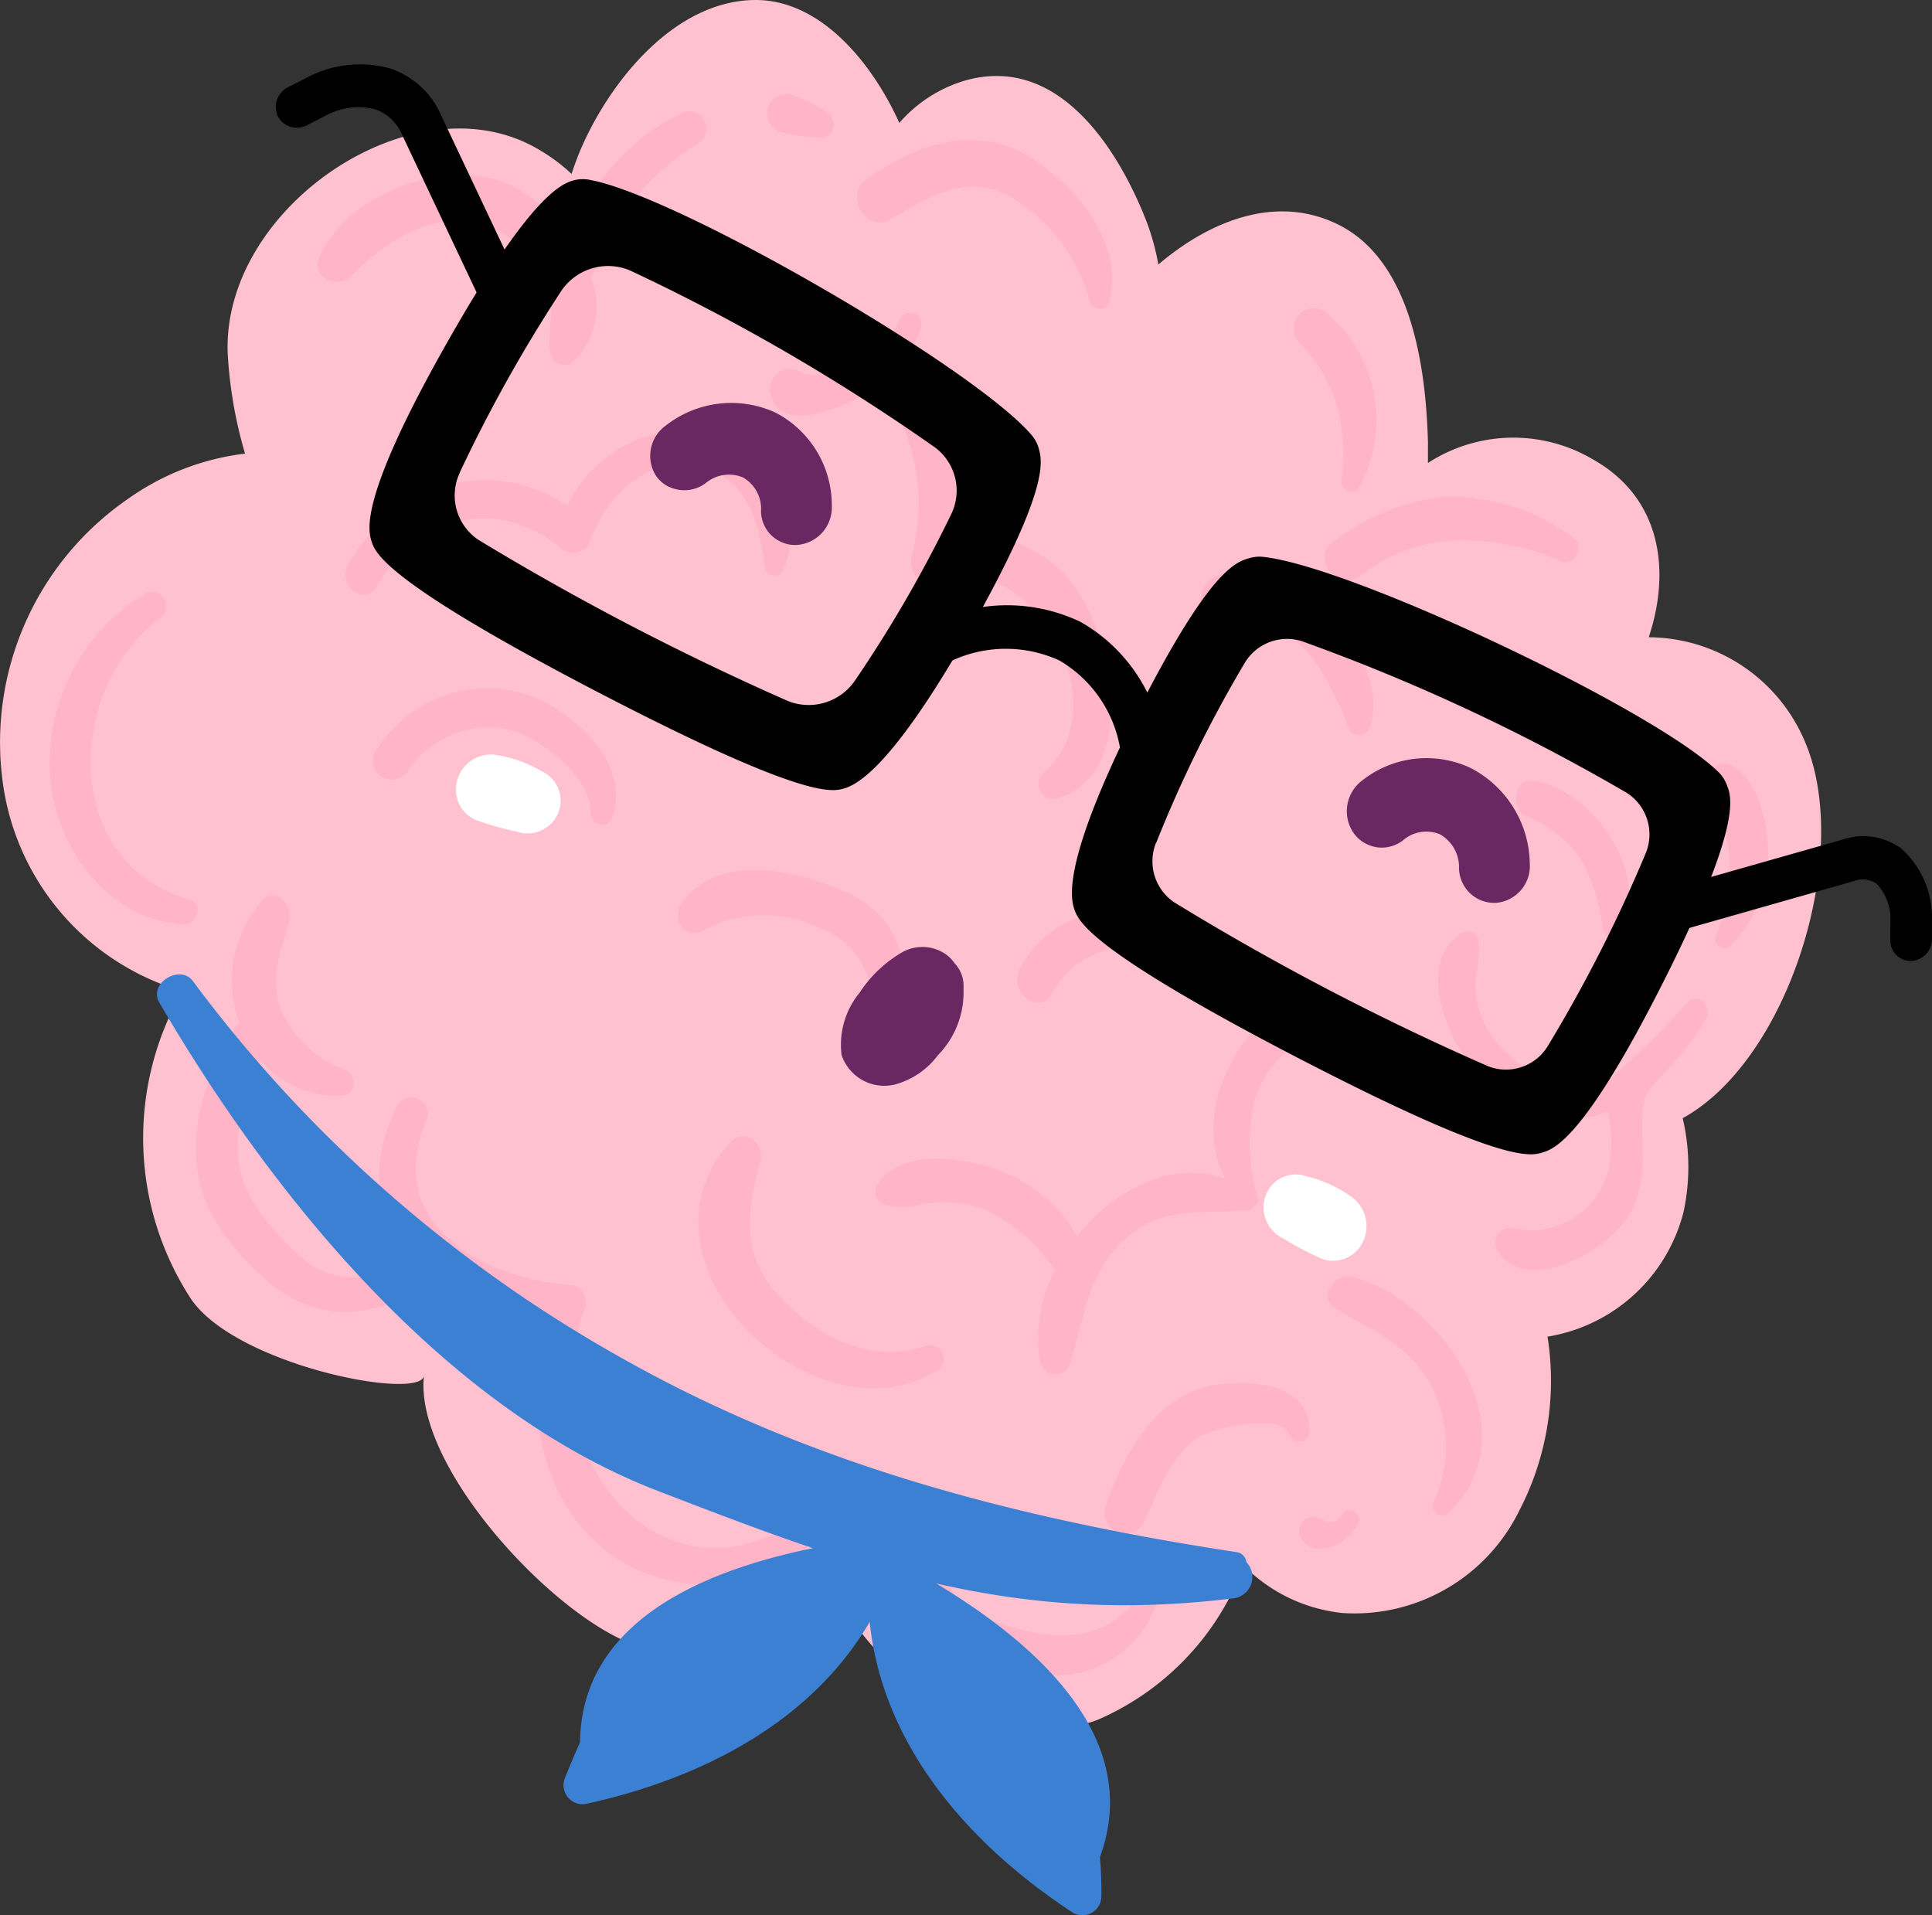 <svg id="corpo" xmlns="http://www.w3.org/2000/svg" width="74.45" height="73.805" viewBox="0 0 74.45 73.805">
  <rect x="0" y="0" width="74.45" height="73.805" fill="#333333" stroke="none"/>
  <path id="Path_714" data-name="Path 714" d="M31.8,32.586a9.737,9.737,0,0,0,6.874,7.728A11.342,11.342,0,0,0,39,52.164c1.743,2.587,8.888,3.95,8.982,2.963-.356,3.244,4.177,8.394,7.352,10.039a7.9,7.9,0,0,0,8.888-1.057c1.891,3.323,6.419,5.5,9.7,4.291a10.4,10.4,0,0,0,5.659-5.97,3.549,3.549,0,0,0,.267.281,6.256,6.256,0,0,0,3.531,1.565,7.073,7.073,0,0,0,6.814-3.95,10.863,10.863,0,0,0,1.086-6.7,6.483,6.483,0,0,0,5.239-4.795,8.222,8.222,0,0,0-.03-3.624c4.074-2.237,6.523-10.1,4.75-14.414a6.571,6.571,0,0,0-6.059-4.118c.859-2.578.479-5.363-2.133-6.844a6.034,6.034,0,0,0-6.375.128V19.14c-.079-2.894-.647-7.022-3.511-8.394-2.39-1.151-4.938-.084-6.878,1.565a9.248,9.248,0,0,0-.494-1.758c-1.141-2.859-3.422-6.3-6.913-5.343A5.377,5.377,0,0,0,66.3,6.854c-1.027-2.281-3.037-4.795-5.629-4.735-3,.069-5.432,3.022-6.587,5.614-.158.351-.291.721-.415,1.086A6.859,6.859,0,0,0,52.44,7.9c-4.775-2.874-12.266,2.2-12.019,7.861a16.947,16.947,0,0,0,.667,3.837,9.807,9.807,0,0,0-4.523,1.753A11.392,11.392,0,0,0,31.8,32.586Z" transform="translate(-31.645 -2.118)" fill="#ffc1d0"/>
  <path id="Path_715" data-name="Path 715" d="M126.261,13.723a6.419,6.419,0,0,1,2.094,1.921,9.647,9.647,0,0,1,.874-1.654,8.419,8.419,0,0,1,3.5-3.145.667.667,0,0,1,.652,1.146,10.266,10.266,0,0,0-3.042,2.859c-.444.691-.676,1.649-1.17,2.331a2.924,2.924,0,0,1-.672,3.269.548.548,0,0,1-.889-.351c-.1-.686.114-1.3,0-1.975a3.911,3.911,0,0,0-1.817-2.612c-2.015-1.249-4.316.054-5.8,1.6-.553.573-1.639.128-1.259-.721C119.9,13.812,123.915,12.494,126.261,13.723Z" transform="translate(-106.41 -6.513)" fill="#ffb5c7"/>
  <path id="Path_716" data-name="Path 716" d="M109.561,9.457a5.59,5.59,0,0,1,1.432.676c.494.237.346,1.091-.262.988a5.57,5.57,0,0,1-1.546-.222.741.741,0,0,1-.43-.879.765.765,0,0,1,.8-.563Z" transform="translate(-79.173 -5.832)" fill="#ffb5c7"/>
  <path id="Path_717" data-name="Path 717" d="M87.341,14.574c1.975-1.4,4.321-2.207,6.469-.775,1.723,1.155,3.5,3.269,2.889,5.511-.1.4-.672.267-.736-.079a6.679,6.679,0,0,0-2.9-3.906c-1.812-1.106-3.18-.114-4.834.795C87.331,16.613,86.5,15.161,87.341,14.574Z" transform="translate(-53.97 -7.65)" fill="#ffb5c7"/>
  <path id="Path_718" data-name="Path 718" d="M88.276,28.845c.415.3,1.481-.217,1.926-.4a5.432,5.432,0,0,0,.716-.365.716.716,0,0,1,.39-.277,2.548,2.548,0,0,0,.741-.988.439.439,0,0,1,.815.326,4.336,4.336,0,0,1-.617,1.18,8.938,8.938,0,0,1,1.916,6.849A4.857,4.857,0,0,1,99.3,37.97c1.047,2.034,1.7,6.37-1.131,7.273a.578.578,0,0,1-.563-.988c3-2.508-.459-8.775-4.1-7.343-.652.257-1.136-.341-.988-.988a7.777,7.777,0,0,0-1.249-6.632,6.118,6.118,0,0,1-.988.622c-.815.4-2.8,1.19-3.185-.158A.784.784,0,0,1,88.276,28.845Z" transform="translate(-57.384 -14.494)" fill="#ffb5c7"/>
  <path id="Path_719" data-name="Path 719" d="M67.6,26.32a5.393,5.393,0,0,1,1.3,6.77c-.188.336-.736.089-.676-.272a7.377,7.377,0,0,0-.173-2.9,6.217,6.217,0,0,0-1.481-2.469A.77.77,0,0,1,67.6,26.32Z" transform="translate(-16.53 -14.301)" fill="#ffb5c7"/>
  <path id="Path_720" data-name="Path 720" d="M50.968,42.613a8.359,8.359,0,0,1,4.4-1.743A8.044,8.044,0,0,1,60.2,42.455c.444.331.035,1.17-.494.894a9.606,9.606,0,0,0-3.847-.8,6.376,6.376,0,0,0-3.9,1.412C51.1,44.558,50.06,43.2,50.968,42.613Z" transform="translate(0.421 -21.735)" fill="#ffb5c7"/>
  <path id="Path_721" data-name="Path 721" d="M67.372,46.939a4.5,4.5,0,0,1,4.251,1.639c1.022,1.155,1.975,2.612,1.481,4.232a.444.444,0,0,1-.83,0c-.583-1.6-1.62-3.629-3.363-4.084-.607-.158-2.558.331-2.3-.988A.948.948,0,0,1,67.372,46.939Z" transform="translate(-20.313 -24.777)" fill="#ffb5c7"/>
  <path id="Path_722" data-name="Path 722" d="M36.651,61.735c1.086.588,1.442,2.237,1.452,3.427a4.967,4.967,0,0,1-1.481,3.56c-.237.252-.686-.094-.538-.41a6.256,6.256,0,0,0,.518-3.1c-.079-1.022-.706-1.8-.82-2.75C35.743,62.017,36.192,61.489,36.651,61.735Z" transform="translate(30.035 -32.265)" fill="#ffb5c7"/>
  <path id="Path_723" data-name="Path 723" d="M41.388,74.9a.425.425,0,0,1,.686.277,5.578,5.578,0,0,1-.123,1.481,3.521,3.521,0,0,0,.869,2.5c.864,1.012,2.726,2.044,4.138,1.634a.632.632,0,0,1,.193-.3,36.82,36.82,0,0,0,3-2.963c.4-.415.943.232.677.681a10.755,10.755,0,0,1-1.378,1.812c-.785.864-1.062.953-1.081,2.108,0,1.259.2,2.35-.449,3.526-.78,1.427-3.95,3.224-5.1,1.481a.568.568,0,0,1,.612-.884,3.078,3.078,0,0,0,3.659-2.291,5.353,5.353,0,0,0-.044-2.222c-1.6.716-3.516-.035-4.834-1.264C41.008,79.349,39.551,76.119,41.388,74.9Z" transform="translate(14.904 -38.916)" fill="#ffb5c7"/>
  <path id="Path_724" data-name="Path 724" d="M47.332,63.037c2.207.42,4.41,3.417,3.4,5.767a.4.4,0,0,1-.78-.084,7.5,7.5,0,0,0-.834-2.657,4.558,4.558,0,0,0-2.094-1.644C46.344,64.109,46.532,62.889,47.332,63.037Z" transform="translate(11.81 -32.95)" fill="#ffb5c7"/>
  <path id="Path_725" data-name="Path 725" d="M59.074,101.729c3.348.884,7,5.925,3.684,9.125a.365.365,0,0,1-.558-.43,5.076,5.076,0,0,0-.237-4.76c-.874-1.373-2.227-1.936-3.531-2.706C57.707,102.539,58.418,101.557,59.074,101.729Z" transform="translate(-6.959 -52.532)" fill="#ffb5c7"/>
  <path id="Path_726" data-name="Path 726" d="M68.257,120.246c.252,0,.4.188.647.193a.538.538,0,0,0,.454-.3c.222-.356.8-.035.622.36-.356.77-1.753,1.481-2.237.494a.543.543,0,0,1,.514-.751Z" transform="translate(-17.638 -61.786)" fill="#ffb5c7"/>
  <path id="Path_727" data-name="Path 727" d="M75.55,110.19c1.3-.321,4.014-.262,3.95,1.738a.393.393,0,0,1-.755.133c-.291-.943-3.076-.237-3.55.089-1.076.746-1.521,2.094-2.069,3.259a.8.8,0,0,1-1.481-.588C72.311,112.842,73.5,110.7,75.55,110.19Z" transform="translate(-29.044 -56.752)" fill="#ffb5c7"/>
  <path id="Path_728" data-name="Path 728" d="M84.769,122.526a5.377,5.377,0,0,1,.988,1.259,3.456,3.456,0,0,0,2.183,1.748c1.867.652,4.01.839,5.343-1.067a.375.375,0,0,1,.642.375,4.1,4.1,0,0,1-4.651,2.612c-2.716-.331-4-1.55-5.59-3.718C83.139,123.019,84.1,121.884,84.769,122.526Z" transform="translate(-49.388 -62.974)" fill="#ffb5c7"/>
  <path id="Path_729" data-name="Path 729" d="M73.851,86.373a5.841,5.841,0,0,1,2.933,2.5c1.457-1.822,3.723-2.963,5.723-2.2-1.481-2.652.775-6.755,3.629-7.264.988-.178,1.215,1.422.237,1.59A3.876,3.876,0,0,0,83.6,83.7a7.481,7.481,0,0,0,.158,3.758.242.242,0,0,1-.183.272.3.3,0,0,1-.207.138c-1.674.178-3.121-.193-4.587.988-1.615,1.323-1.684,3.076-2.276,4.938a.593.593,0,0,1-1.151-.118,5.669,5.669,0,0,1,.573-3.486,6.656,6.656,0,0,0-2.662-2.331,4.73,4.73,0,0,0-2.469-.217,2.273,2.273,0,0,1-1.481,0,.528.528,0,0,1-.2-.785C70.044,85.445,72.577,85.86,73.851,86.373Z" transform="translate(-35.276 -41.24)" fill="#ffb5c7"/>
  <path id="Path_730" data-name="Path 730" d="M112.2,40.825c1.916-3.249,5.575-4.133,8.434-2.242a5.039,5.039,0,0,1,5.185-2.854c2.163.4,4.182,2.963,3.131,5.323a.365.365,0,0,1-.7-.074c-.242-1.748-.647-3.629-2.78-3.95-1.886-.267-3.348,1.239-3.95,2.908a.721.721,0,0,1-1.091.326c-2.38-2.029-5.486-1.392-7.135,1.422C112.833,42.518,111.717,41.64,112.2,40.825Z" transform="translate(-98.769 -19.097)" fill="#ffb5c7"/>
  <path id="Path_731" data-name="Path 731" d="M161.979,48.432a.55.55,0,1,1,.647.889c-3.792,2.894-3.694,9.545,1.16,10.863.533.143.247.988-.257.948-2.721-.153-4.7-2.627-5.1-5.279A7.653,7.653,0,0,1,161.979,48.432Z" transform="translate(-156.457 -25.509)" fill="#ffb5c7"/>
  <path id="Path_732" data-name="Path 732" d="M142.352,76.948a4.68,4.68,0,0,1,.864-4.735c.573-.558,1.225.212,1.047.82-.36,1.195-.775,2.227-.291,3.457a4.39,4.39,0,0,0,2.5,2.271c.4.163.36.923-.133.953a3.837,3.837,0,0,1-3.165-1.333c-.825,2.029-1.481,3.768-.1,5.743A9.352,9.352,0,0,0,144.9,86.1c1.234.943,2.691.637,4.113.3.494-.118.6.6.2.825-3.131,1.763-5.387.568-7.407-2.094-1.871-2.469-1.22-5.353.336-7.975A.652.652,0,0,1,142.352,76.948Z" transform="translate(-133.117 -37.503)" fill="#ffb5c7"/>
  <path id="Path_733" data-name="Path 733" d="M108.49,88.152a.635.635,0,1,1,1.17.494c-1.783,4.123,2.469,6.182,5.59,6.345a.667.667,0,0,1,.494.923c-2.321,6.528,4.247,12.6,9.441,7.017.331-.351.751.188.533.553a6.222,6.222,0,0,1-8.518,2.173c-3.1-1.857-3.891-5.925-2.908-9.382C110.391,95.682,106.2,92.887,108.49,88.152Z" transform="translate(-93.221 -45.473)" fill="#ffb5c7"/>
  <path id="Path_734" data-name="Path 734" d="M101.291,91.082c.558-.657,1.427-.1,1.21.706-.553,2.074-.716,3.679.844,5.279,1.407,1.447,3.456,2.513,5.506,1.807a.531.531,0,1,1,.39.988C104.664,102.632,97.257,95.833,101.291,91.082Z" transform="translate(-73.214 -47.006)" fill="#ffb5c7"/>
  <path id="Path_735" data-name="Path 735" d="M103.255,71.332c1.4-2.079,4.592-1.269,6.395-.439,2.528,1.16,2.469,3.679,1.936,6.177a.417.417,0,1,1-.83-.084c.04-2.123-.163-4.039-2.3-4.795a5.01,5.01,0,0,0-4.444.193C103.4,72.7,102.88,71.89,103.255,71.332Z" transform="translate(-76.999 -36.49)" fill="#ffb5c7"/>
  <path id="Path_736" data-name="Path 736" d="M125.9,58.12a5.022,5.022,0,0,1,5.841-2.01c1.7.667,3.911,2.573,3.185,4.7-.178.523-.849.272-.835-.2.035-1.348-1.837-2.741-2.908-3.121a3.7,3.7,0,0,0-4.138,1.541.731.731,0,1,1-1.146-.9Z" transform="translate(-111.334 -29.311)" fill="#ffb5c7"/>
  <path id="Path_737" data-name="Path 737" d="M82.387,75.345a4.38,4.38,0,0,1,3.032-2.183,2.329,2.329,0,0,1,2.755,1.309.5.5,0,0,1-.839.533,1.993,1.993,0,0,0-2.079-.178,3.234,3.234,0,0,0-1.625,1.481C83.137,77.261,81.863,76.273,82.387,75.345Z" transform="translate(-43.066 -38.058)" fill="#ffb5c7"/>
  <path id="Path_738" data-name="Path 738" d="M109.591,36.8a1.373,1.373,0,0,0,1.392-.133,1.407,1.407,0,0,1,1.447-.232,1.388,1.388,0,0,1,.7,1.294,1.318,1.318,0,0,0,1.4,1.309,1.447,1.447,0,0,0,1.328-1.481,4.024,4.024,0,0,0-2.173-3.619,4.089,4.089,0,0,0-4.217.494,1.437,1.437,0,0,0-.38,1.95,1.279,1.279,0,0,0,.5.42Z" transform="translate(-83.804 -18.039)" fill="#692861"/>
  <path id="Path_739" data-name="Path 739" d="M55.149,64.6a1.328,1.328,0,0,0,1.388-.138,1.368,1.368,0,0,1,1.437-.237,1.452,1.452,0,0,1,.731,1.3,1.358,1.358,0,0,0,1.437,1.338,1.422,1.422,0,0,0,1.289-1.516,4.212,4.212,0,0,0-2.276-3.679,4,4,0,0,0-4.2.494,1.481,1.481,0,0,0-.336,1.975A1.308,1.308,0,0,0,55.149,64.6Z" transform="translate(-2.481 -32.072)" fill="#692861"/>
  <path id="Path_740" data-name="Path 740" d="M56.868,68.52h0c.435-.133,1.59-.494,4.651-6.557s2.632-7.145,2.469-7.57a1.373,1.373,0,0,0-.321-.518c-2.4-2.39-14.221-7.98-17.589-8.31a1.3,1.3,0,0,0-.494.049c-.494.138-1.407.4-3.8,4.913-1.328,2.513-3.5,7-2.963,8.592.153.459.494,1.531,8.518,5.7S56.414,68.659,56.868,68.52ZM41.985,56.586a49,49,0,0,1,3.4-6.913,1.9,1.9,0,0,1,2.207-.859,75.312,75.312,0,0,1,12.532,5.851A1.9,1.9,0,0,1,60.843,57,56.153,56.153,0,0,1,57.085,64.4a1.886,1.886,0,0,1-2.3.8,99.631,99.631,0,0,1-12.113-6.325,1.911,1.911,0,0,1-.691-2.3Z" transform="translate(2.57 -24.108)"/>
  <path id="Path_741" data-name="Path 741" d="M110.841,39.579c1.634-.469,4.158-4.775,5.506-7.288,2.42-4.5,2.123-5.4,1.975-5.881a1.343,1.343,0,0,0-.242-.435c-2.183-2.587-13.6-9.2-17-9.841a1.373,1.373,0,0,0-.617,0c-.444.119-1.629.435-4.967,6.345s-3,7.14-2.864,7.575.494,1.526,8.587,5.743S110.377,39.712,110.841,39.579ZM96.027,27.412a57.083,57.083,0,0,1,3.9-6.982,2.173,2.173,0,0,1,2.671-.81,78.019,78.019,0,0,1,11.757,6.824A2.079,2.079,0,0,1,114.974,29a50.214,50.214,0,0,1-3.713,6.419,2.158,2.158,0,0,1-2.583.79,103.164,103.164,0,0,1-11.91-6.2,2.054,2.054,0,0,1-.731-2.607Z" transform="translate(-78.314 -9.195)"/>
  <path id="Path_742" data-name="Path 742" d="M92.114,56.713a.81.81,0,0,1-.425-.731,4.871,4.871,0,0,0-2.39-4.513,4.946,4.946,0,0,0-5.116.593.8.8,0,0,1-1.146-.207.864.864,0,0,1,.252-1.17,6.568,6.568,0,0,1,6.809-.711,6.4,6.4,0,0,1,3.234,5.96.864.864,0,0,1-.83.864A.8.8,0,0,1,92.114,56.713Z" transform="translate(-48.467 -26.013)"/>
  <path id="Path_743" data-name="Path 743" d="M140.829,17.625a.79.79,0,0,1-.346-.36l-3.5-7.407a1.743,1.743,0,0,0-1.052-.988,2.661,2.661,0,0,0-1.975.291l-.642.326a.825.825,0,0,1-1.121-.346.854.854,0,0,1,.4-1.121l.642-.326a4.365,4.365,0,0,1,3.264-.4,3.254,3.254,0,0,1,1.975,1.788l3.5,7.407a.864.864,0,0,1-.415,1.126A.839.839,0,0,1,140.829,17.625Z" transform="translate(-121.487 -4.662)"/>
  <path id="Path_744" data-name="Path 744" d="M23.426,71.009a.815.815,0,0,1-.4-.528.879.879,0,0,1,.6-1.037L30.468,67.5a2.469,2.469,0,0,1,2.242.36,3.579,3.579,0,0,1,1.175,2.785v.662a.849.849,0,0,1-.785.879.79.79,0,0,1-.82-.8v-.662a2,2,0,0,0-.528-1.516.958.958,0,0,0-.879-.1l-6.864,1.955a.76.76,0,0,1-.583-.059Z" transform="translate(40.564 -35.154)"/>
  <path id="Path_745" data-name="Path 745" d="M131.467,61a4.938,4.938,0,0,1,1.862.642,1.254,1.254,0,0,1,.632,1.625,1.284,1.284,0,0,1-1.6.7,12.071,12.071,0,0,1-1.58-.449,1.279,1.279,0,0,1-.706-1.531A1.353,1.353,0,0,1,131.467,61Z" transform="translate(-112.455 -31.922)" fill="#fff"/>
  <path id="Path_746" data-name="Path 746" d="M70.577,94.68a4.938,4.938,0,0,0-1.807-.839,1.234,1.234,0,0,0-1.56.741,1.328,1.328,0,0,0,.681,1.659,12.345,12.345,0,0,0,1.481.78,1.264,1.264,0,0,0,1.57-.622A1.388,1.388,0,0,0,70.577,94.68Z" transform="translate(-18.437 -48.515)" fill="#fff"/>
  <path id="Path_747" data-name="Path 747" d="M99.3,77.781a4.9,4.9,0,0,1,1.659-1.57,1.59,1.59,0,0,1,1.7.114,1.481,1.481,0,0,1,.306.326,1.259,1.259,0,0,1,.341.9v.168a3.457,3.457,0,0,1-.988,2.469,3.062,3.062,0,0,1-1.481,1.076,1.733,1.733,0,0,1-2.232-1.086A3.152,3.152,0,0,1,99.3,77.781Z" transform="translate(-66.175 -39.526)" fill="#692861"/>
  <path id="Path_753" data-name="Path 753" d="M76.167,79.246c4,6.864,10.616,15.451,19.075,18.764,7.757,3,13.752,5.254,22.324,4.192a.828.828,0,0,0,.494-1.392.444.444,0,0,0-.4-.39c-8.518-1.3-16.374-3.368-23.6-7.436A52.553,52.553,0,0,1,77.471,78.431C76.982,77.74,75.728,78.5,76.167,79.246Z" transform="translate(-70.028 -40.611)" fill="#3c80d3"/>
  <path id="Path_754" data-name="Path 754" d="M95.06,137.35a.731.731,0,0,0,1.076-.647,14.324,14.324,0,0,0-.054-1.511c1.946-5.284-3.871-9.318-7.994-11.485a.632.632,0,0,0-.923.553C86.854,129.929,90.562,134.417,95.06,137.35Z" transform="translate(-53.695 -63.632)" fill="#3c80d3"/>
  <path id="Path_755" data-name="Path 755" d="M104.5,132.367a.736.736,0,0,1-.78-.988c.183-.459.38-.928.588-1.392.064-5.629,6.913-7.328,11.564-7.9a.632.632,0,0,1,.662.844C114.835,128.357,109.768,131.231,104.5,132.367Z" transform="translate(-81.957 -62.846)" fill="#3c80d3"/>
</svg>
